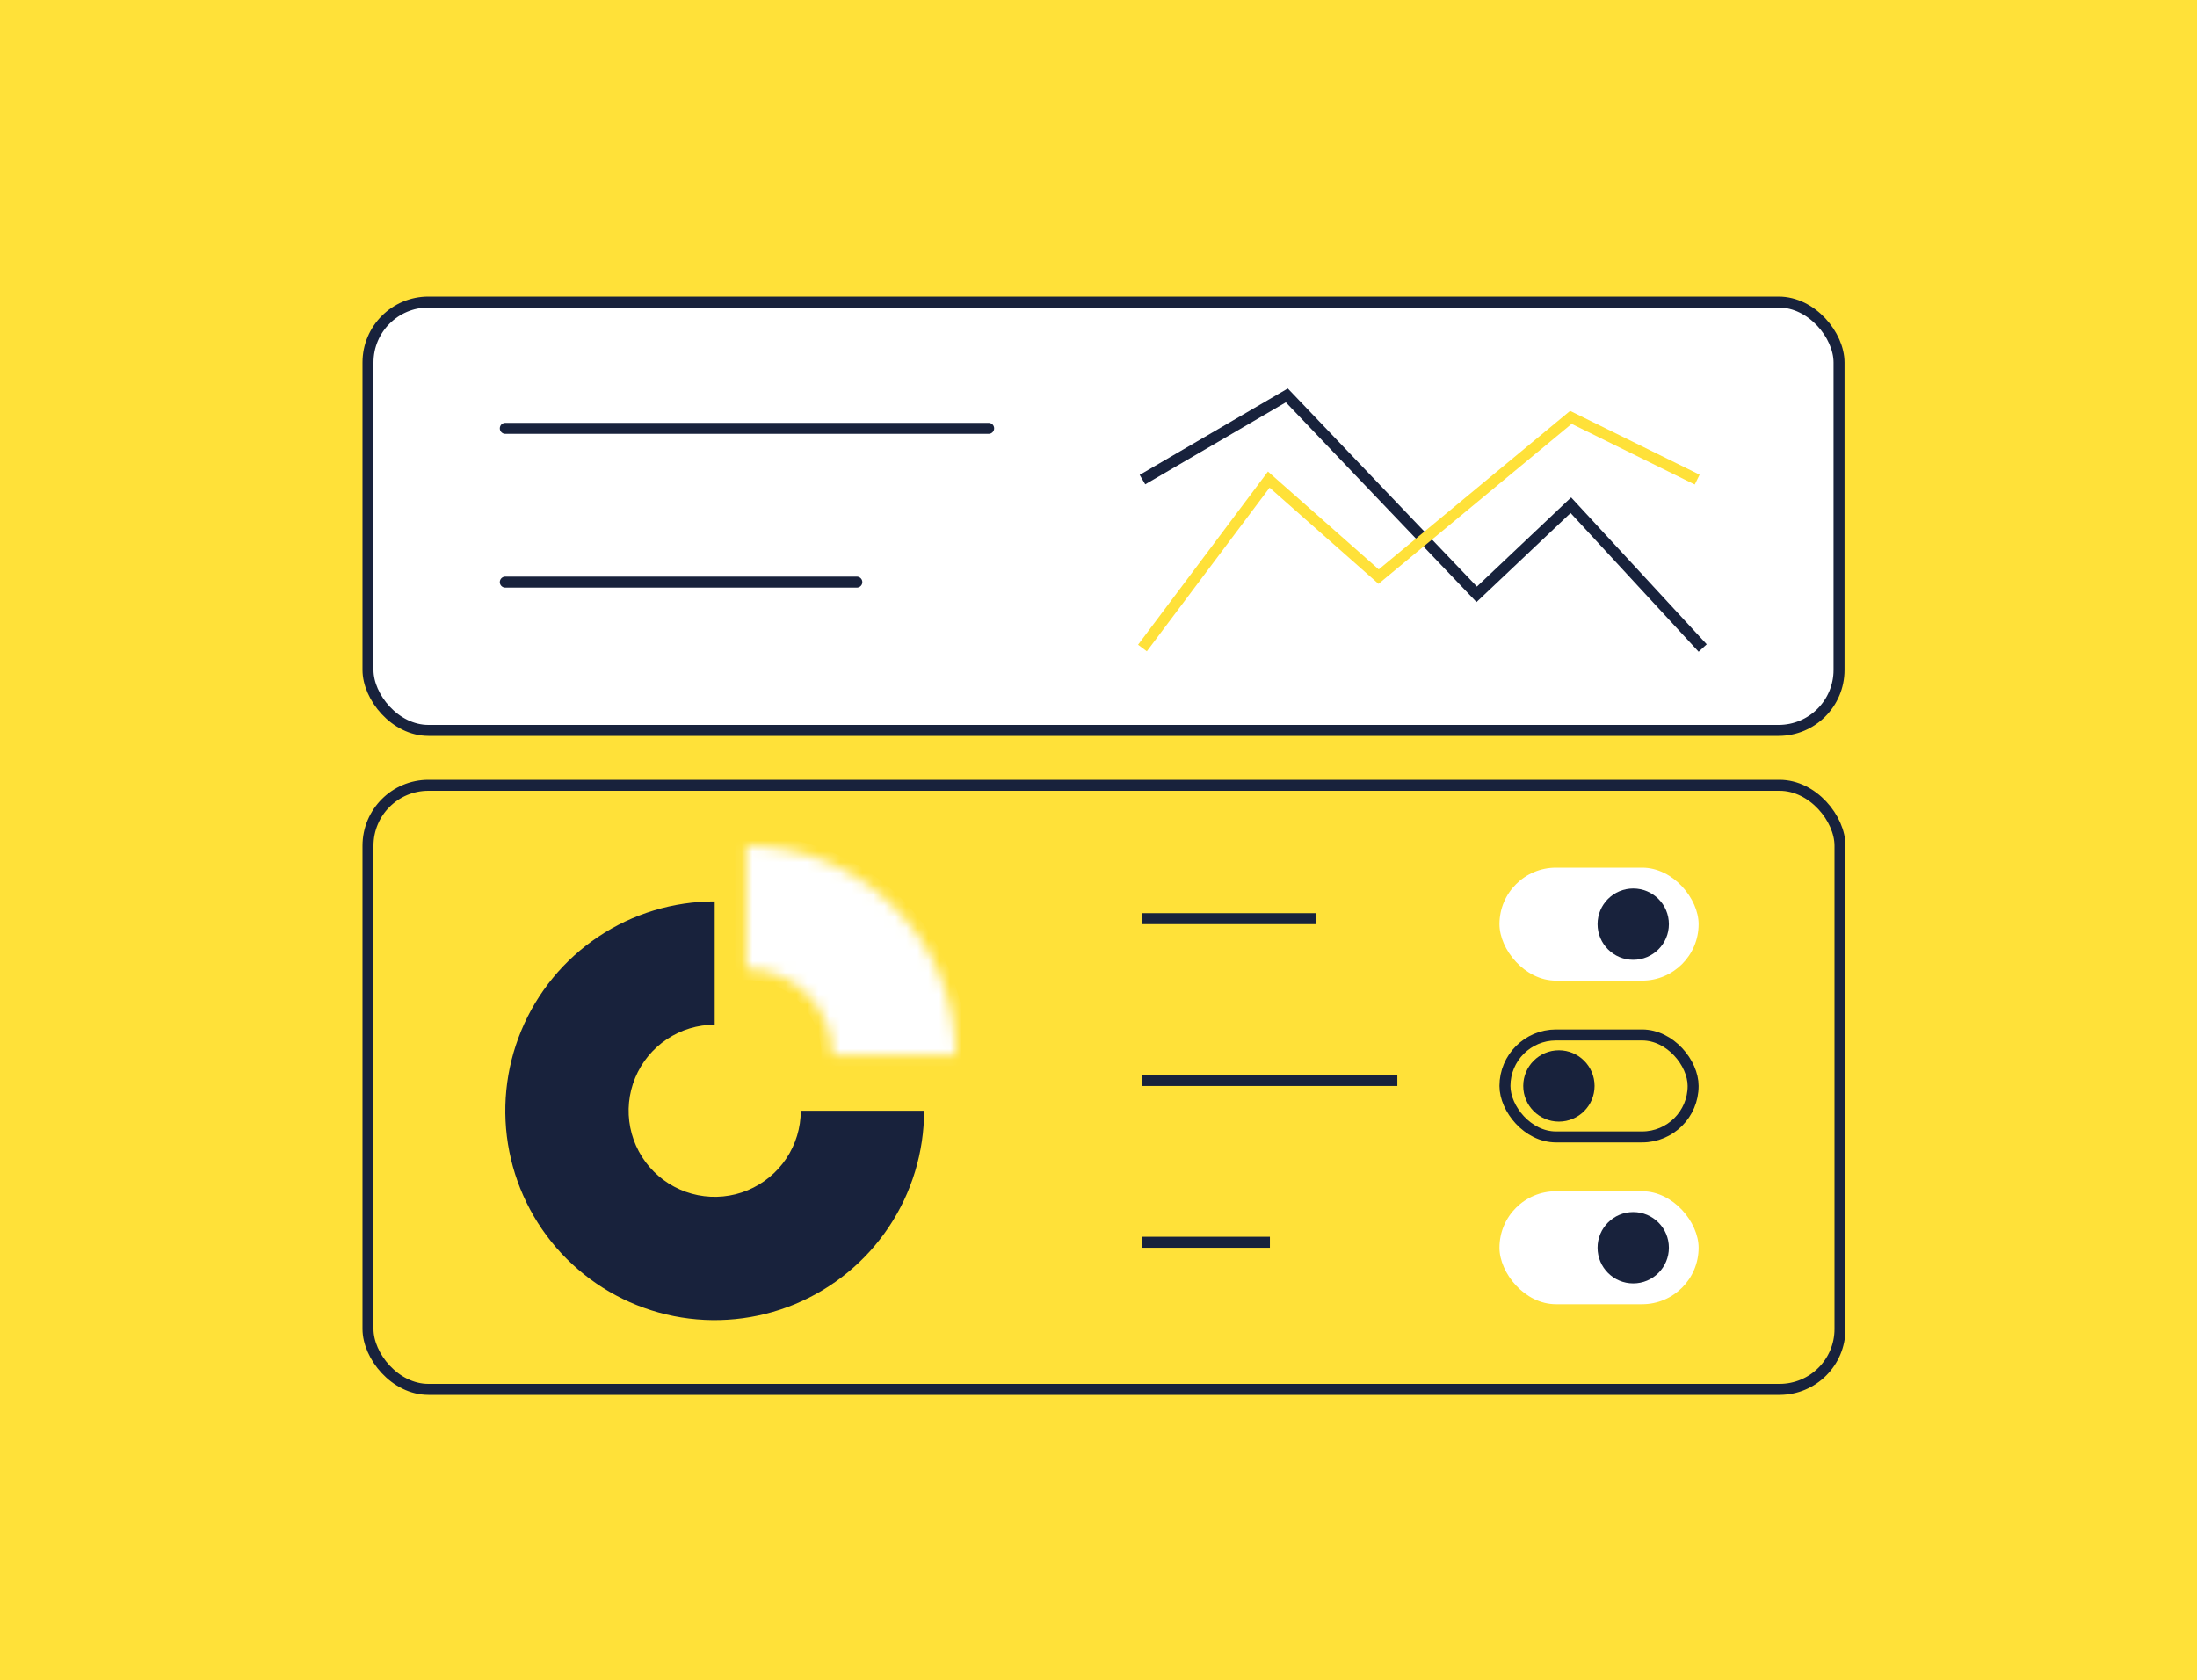 <svg width="200" height="153" viewBox="0 0 200 153" fill="none" xmlns="http://www.w3.org/2000/svg">
<rect width="200" height="153" fill="#FFE139"/>
<rect x="33.5" y="27.5" width="133.913" height="39" rx="5.5" fill="white" stroke="#18223C"/>
<path d="M46 39H90" stroke="#18223C" stroke-linecap="round" stroke-linejoin="round"/>
<path d="M46 53H78" stroke="#18223C" stroke-linecap="round" stroke-linejoin="round"/>
<path d="M155 59L143 46L134.429 54.111L117.144 36L104 43.667" stroke="#18223C"/>
<path d="M104 59L115.5 43.666L125.5 52.5L143 38L154.5 43.666" stroke="#FFE139"/>
<rect x="33.5" y="71.5" width="134" height="55" rx="5.5" stroke="#18223C"/>
<path d="M84.124 101.132C84.124 104.902 83.006 108.588 80.911 111.722C78.817 114.857 75.84 117.3 72.357 118.743C68.874 120.186 65.041 120.563 61.343 119.828C57.645 119.092 54.249 117.277 51.583 114.611C48.917 111.945 47.102 108.549 46.366 104.851C45.631 101.153 46.008 97.321 47.451 93.838C48.894 90.354 51.337 87.377 54.472 85.283C57.606 83.188 61.292 82.07 65.062 82.07V93.296C63.512 93.296 61.997 93.756 60.709 94.617C59.42 95.478 58.416 96.702 57.823 98.134C57.23 99.565 57.074 101.141 57.377 102.661C57.679 104.181 58.425 105.577 59.521 106.673C60.617 107.769 62.013 108.515 63.533 108.817C65.053 109.12 66.629 108.965 68.061 108.372C69.492 107.778 70.716 106.774 71.577 105.486C72.438 104.197 72.898 102.682 72.898 101.132H84.124Z" fill="#18223C"/>
<mask id="path-9-inside-1_5111_12124" fill="white">
<path d="M67.937 77C70.44 77 72.919 77.493 75.232 78.451C77.544 79.409 79.646 80.813 81.416 82.583C83.186 84.353 84.59 86.454 85.548 88.767C86.506 91.08 86.999 93.559 86.999 96.062L75.773 96.062C75.773 95.033 75.57 94.014 75.176 93.063C74.782 92.113 74.205 91.249 73.478 90.521C72.75 89.793 71.886 89.216 70.936 88.823C69.985 88.429 68.966 88.226 67.937 88.226V77Z"/>
</mask>
<path d="M67.937 77C70.44 77 72.919 77.493 75.232 78.451C77.544 79.409 79.646 80.813 81.416 82.583C83.186 84.353 84.59 86.454 85.548 88.767C86.506 91.08 86.999 93.559 86.999 96.062L75.773 96.062C75.773 95.033 75.57 94.014 75.176 93.063C74.782 92.113 74.205 91.249 73.478 90.521C72.75 89.793 71.886 89.216 70.936 88.823C69.985 88.429 68.966 88.226 67.937 88.226V77Z" fill="white" stroke="white" stroke-width="2" mask="url(#path-9-inside-1_5111_12124)"/>
<line x1="104" y1="83.641" x2="119.82" y2="83.641" stroke="#18223C"/>
<rect x="136.5" y="79" width="18.131" height="10.283" rx="5.142" fill="white"/>
<circle cx="148.677" cy="84.142" r="3.247" fill="#18223C"/>
<line x1="104" y1="98.375" x2="127.203" y2="98.375" stroke="#18223C"/>
<rect x="137" y="94.231" width="17.131" height="9.283" rx="4.642" stroke="#18223C"/>
<circle cx="141.911" cy="98.872" r="3.247" fill="#18223C"/>
<line x1="104" y1="113.105" x2="115.602" y2="113.105" stroke="#18223C"/>
<rect x="136.5" y="108.461" width="18.131" height="10.283" rx="5.142" fill="white"/>
<circle cx="148.677" cy="113.603" r="3.247" fill="#18223C"/>
</svg>
